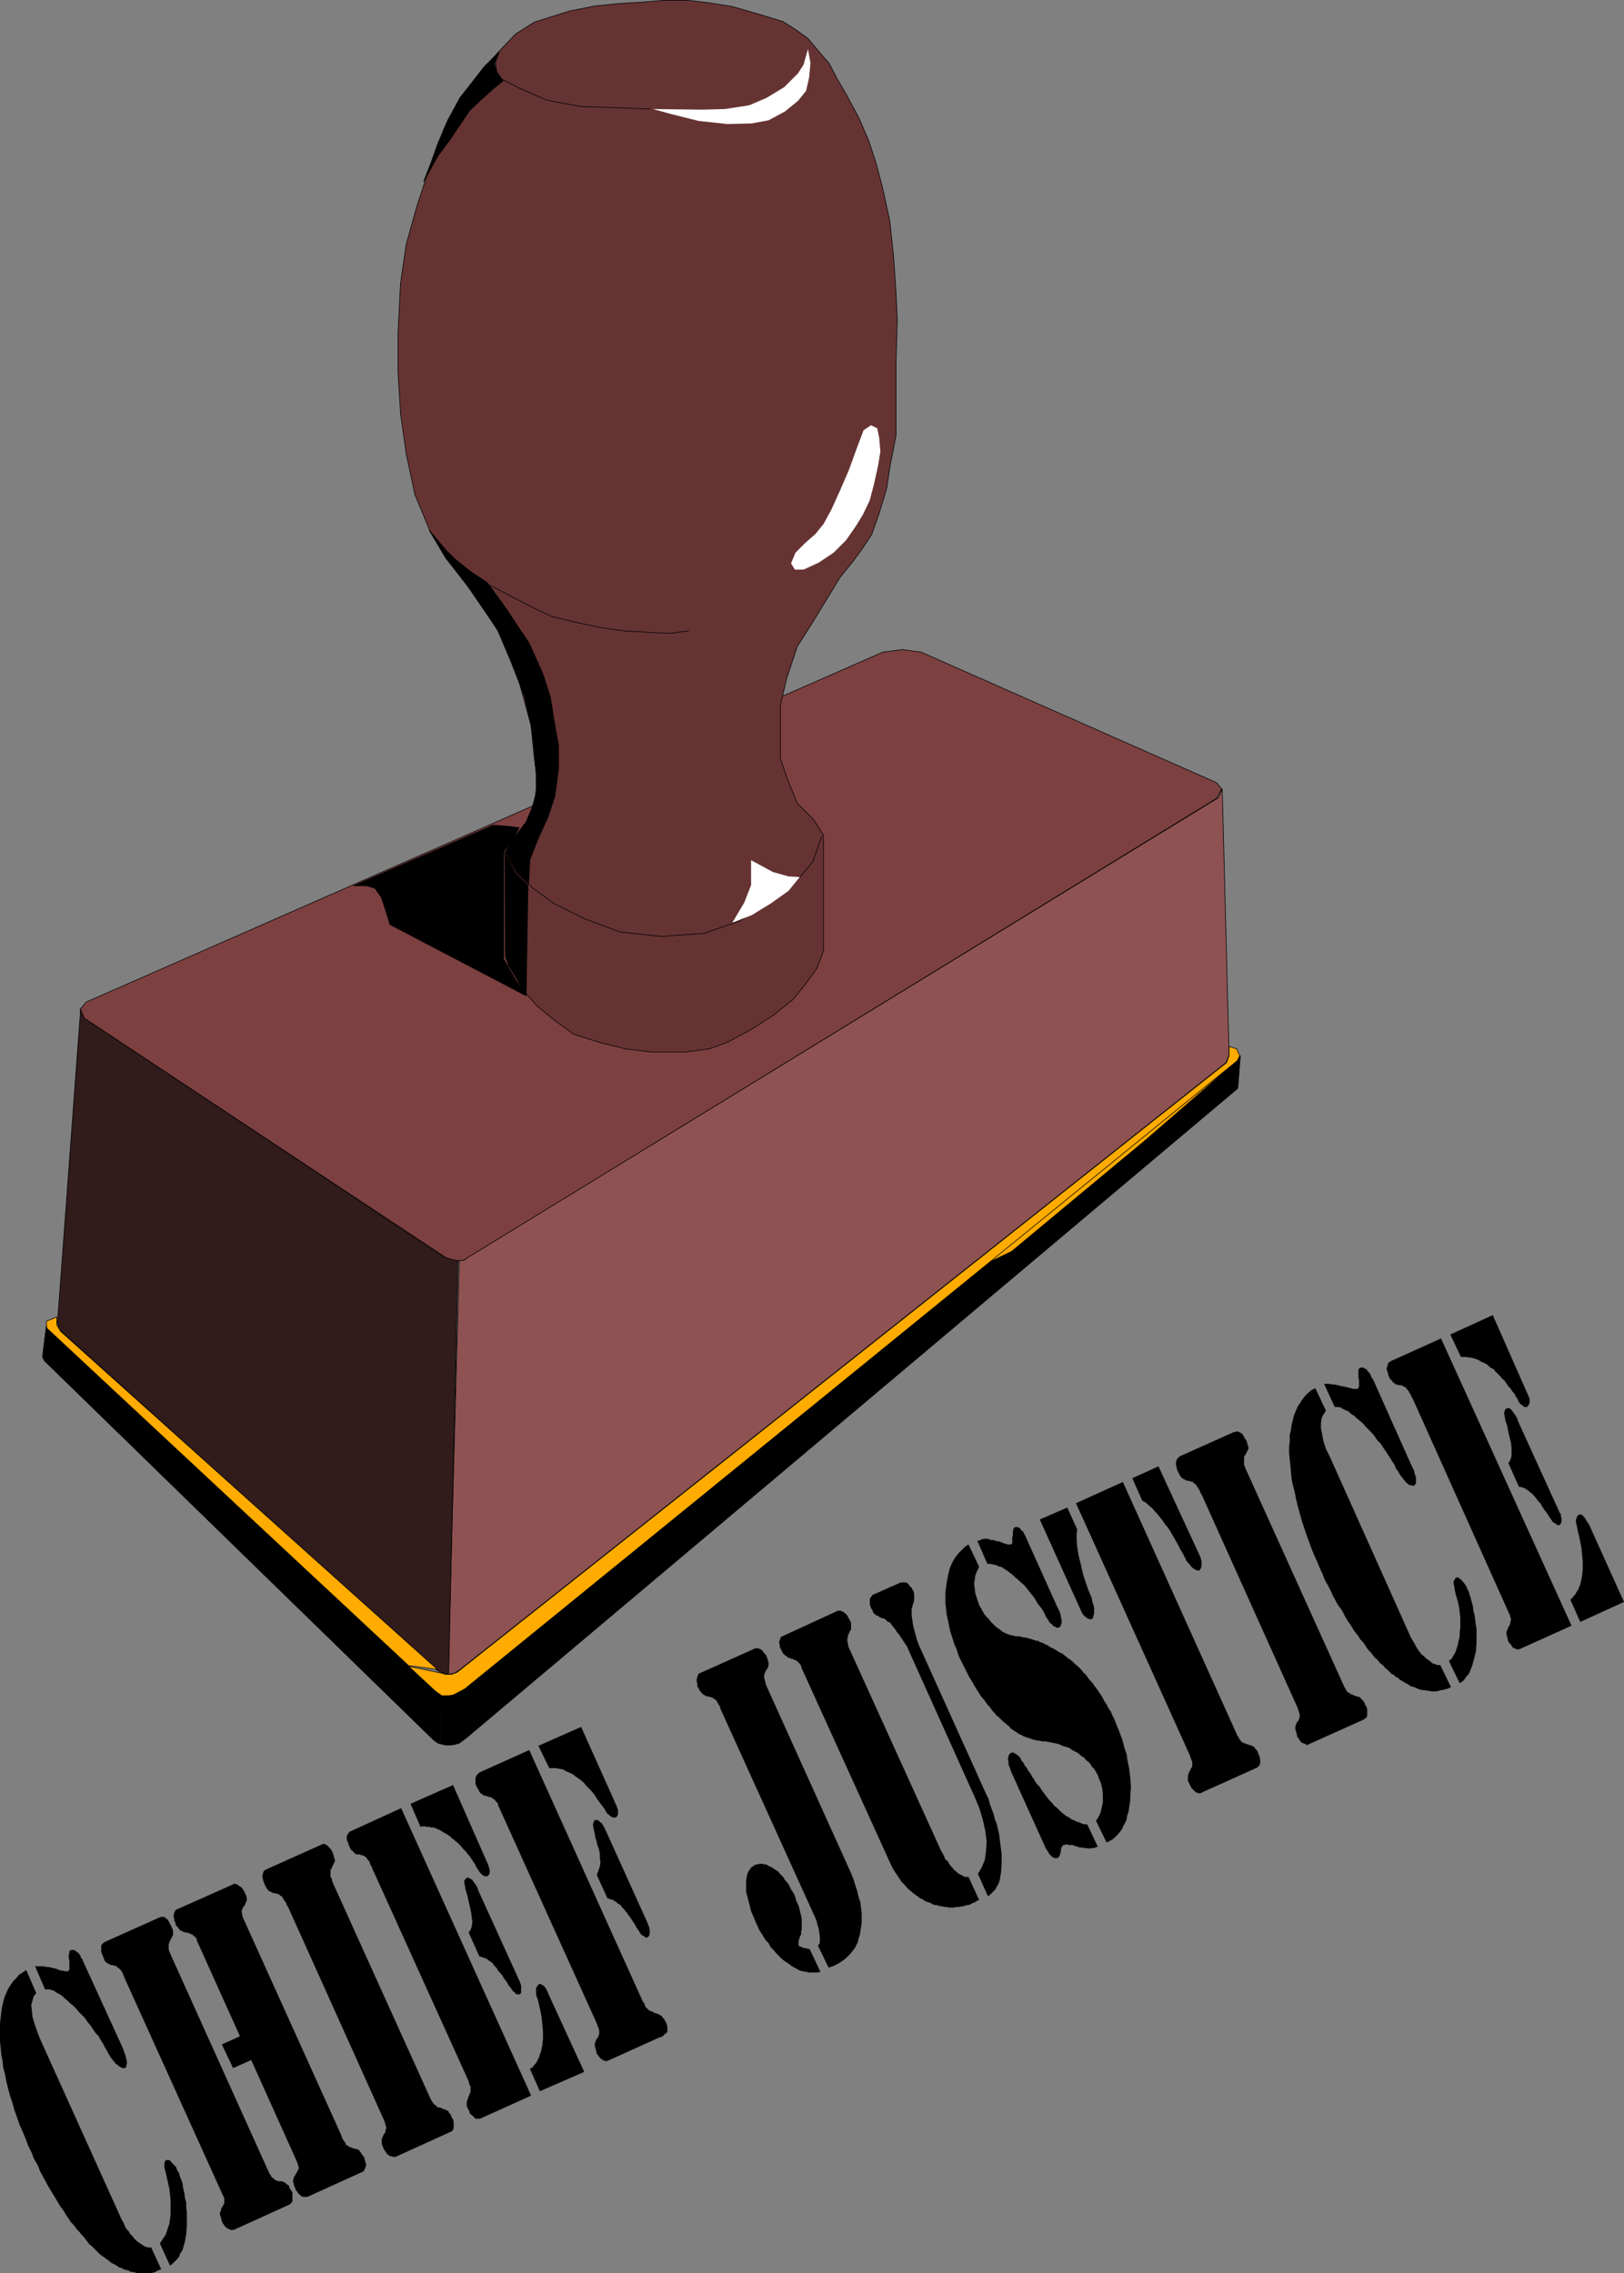 <?xml version="1.0" encoding="UTF-8" standalone="no"?>
<svg
   version="1.0"
   width="111.112mm"
   height="155.519mm"
   id="svg63"
   sodipodi:docname="Chief Justice.wmf"
   xmlns:inkscape="http://www.inkscape.org/namespaces/inkscape"
   xmlns:sodipodi="http://sodipodi.sourceforge.net/DTD/sodipodi-0.dtd"
   xmlns="http://www.w3.org/2000/svg"
   xmlns:svg="http://www.w3.org/2000/svg">
  <rect width="100%" height="100%" fill="#808080" stroke="none"/>
  <sodipodi:namedview
     id="namedview63"
     pagecolor="#ffffff"
     bordercolor="#000000"
     borderopacity="0.25"
     inkscape:showpageshadow="2"
     inkscape:pageopacity="0.0"
     inkscape:pagecheckerboard="0"
     inkscape:deskcolor="#d1d1d1"
     inkscape:document-units="mm" />
  <defs
     id="defs1">
    <pattern
       id="WMFhbasepattern"
       patternUnits="userSpaceOnUse"
       width="6"
       height="6"
       x="0"
       y="0" />
  </defs>
  <path
     style="fill:#7d4040;fill-opacity:1;fill-rule:evenodd;stroke:none"
     d="m 228.315,168.62 5.009,-0.646 4.847,0.646 76.428,33.773 1.293,1.616 -1.293,2.424 -193.252,118.608 -1.454,0.808 -1.293,0.323 -1.616,-0.162 -1.939,-0.97 -93.233,-61.728 -1.131,-2.262 1.616,-1.939 206.017,-90.491 z"
     id="path1" />
  <path
     style="fill:none;stroke:#000000;stroke-width:0.162px;stroke-linecap:round;stroke-linejoin:round;stroke-miterlimit:4;stroke-dasharray:none;stroke-opacity:1"
     d="m 228.315,168.62 5.009,-0.646 4.847,0.646 76.428,33.773 1.293,1.616 -1.293,2.424 -193.252,118.608 -1.454,0.808 -1.293,0.323 -1.616,-0.162 -1.939,-0.97 -93.233,-61.728 -1.131,-2.262 1.616,-1.939 206.017,-90.491 v 0"
     id="path2" />
  <path
     style="fill:#663333;fill-opacity:1;fill-rule:evenodd;stroke:none"
     d="m 138.152,195.929 -0.808,-8.241 -3.716,-13.574 -4.04,-9.695 -5.979,-9.372 -8.241,-10.665 -4.201,-7.11 -3.878,-9.372 -2.262,-10.665 -1.454,-10.342 -0.646,-10.665 V 86.209 l 0.646,-12.927 1.454,-10.019 2.747,-9.857 3.07,-9.372 4.04,-10.827 4.201,-7.756 6.14,-8.08 4.847,-5.171 3.232,-3.393 4.847,-3.07 3.555,-1.131 5.655,-1.778 6.625,-1.293 6.302,-0.646 5.655,-0.323 5.817,-0.485 h 5.979 l 5.655,0.646 5.979,0.97 4.524,1.293 4.363,1.293 4.201,1.293 3.555,2.262 2.908,2.101 2.424,2.909 3.07,3.555 2.101,4.04 2.262,3.878 3.232,5.979 2.585,5.979 1.777,5.333 1.777,6.625 1.939,8.888 0.969,9.049 0.646,9.534 0.323,6.948 -0.323,10.827 v 11.635 7.433 l -1.454,7.433 -0.969,6.302 -1.939,6.464 -1.939,5.494 -2.585,3.878 -2.262,3.07 -3.393,4.201 -6.786,11.15 -4.201,6.625 -2.747,8.241 -1.616,6.948 v 6.787 6.948 l 1.777,5.332 2.585,6.302 4.201,4.201 2.585,4.04 v 29.894 l -1.777,4.686 -3.232,4.363 -2.908,3.555 -5.009,4.04 -5.817,3.717 -5.979,3.232 -4.847,1.778 -6.302,0.808 h -8.564 l -6.786,-0.808 -6.463,-1.616 -6.786,-2.101 -5.171,-3.717 -4.524,-3.717 -3.878,-4.525 -2.747,-5.171 -1.454,-2.909 v -27.147 l 2.585,-4.201 2.747,-3.555 2.101,-5.009 0.808,-5.333 z"
     id="path3" />
  <path
     style="fill:none;stroke:#000000;stroke-width:0.162px;stroke-linecap:round;stroke-linejoin:round;stroke-miterlimit:4;stroke-dasharray:none;stroke-opacity:1"
     d="m 138.152,195.929 -0.808,-8.241 -3.716,-13.574 -4.04,-9.695 -5.979,-9.372 -8.241,-10.665 -4.201,-7.11 -3.878,-9.372 -2.262,-10.665 -1.454,-10.342 -0.646,-10.665 V 86.209 l 0.646,-12.927 1.454,-10.019 2.747,-9.857 3.07,-9.372 4.04,-10.827 4.201,-7.756 6.14,-8.08 4.847,-5.171 3.232,-3.393 4.847,-3.07 3.555,-1.131 5.655,-1.778 6.625,-1.293 6.302,-0.646 5.655,-0.323 5.817,-0.485 h 5.979 l 5.655,0.646 5.979,0.97 4.524,1.293 4.363,1.293 4.201,1.293 3.555,2.262 2.908,2.101 2.424,2.909 3.07,3.555 2.101,4.04 2.262,3.878 3.232,5.979 2.585,5.979 1.777,5.333 1.777,6.625 1.939,8.888 0.969,9.049 0.646,9.534 0.323,6.948 -0.323,10.827 v 11.635 7.433 l -1.454,7.433 -0.969,6.302 -1.939,6.464 -1.939,5.494 -2.585,3.878 -2.262,3.07 -3.393,4.201 -6.786,11.15 -4.201,6.625 -2.747,8.241 -1.616,6.948 v 6.787 6.948 l 1.777,5.332 2.585,6.302 4.201,4.201 2.585,4.04 v 29.894 l -1.777,4.686 -3.232,4.363 -2.908,3.555 -5.009,4.04 -5.817,3.717 -5.979,3.232 -4.847,1.778 -6.302,0.808 h -8.564 l -6.786,-0.808 -6.463,-1.616 -6.786,-2.101 -5.171,-3.717 -4.524,-3.717 -3.878,-4.525 -2.747,-5.171 -1.454,-2.909 v -27.147 l 2.585,-4.201 2.747,-3.555 2.101,-5.009 0.808,-5.333 -0.808,-6.302 v 0"
     id="path4" />
  <path
     style="fill:#8f5252;fill-opacity:1;fill-rule:evenodd;stroke:none"
     d="m 118.601,326.01 1.454,-0.162 1.131,-0.808 193.898,-118.769 0.969,-2.262 1.777,68.838 -0.808,1.939 -198.261,157.067 -1.293,0.808 -1.616,0.323 2.908,-106.973 v 0 z"
     id="path5" />
  <path
     style="fill:none;stroke:#000000;stroke-width:0.162px;stroke-linecap:round;stroke-linejoin:round;stroke-miterlimit:4;stroke-dasharray:none;stroke-opacity:1"
     d="m 118.601,326.01 1.454,-0.162 1.131,-0.808 193.898,-118.769 0.969,-2.262 1.777,68.838 -0.808,1.939 -198.261,157.067 -1.293,0.808 -1.616,0.323 2.908,-106.973 v 0"
     id="path6" />
  <path
     style="fill:#311b1b;fill-opacity:1;fill-rule:evenodd;stroke:none"
     d="m 20.844,261.05 0.969,2.262 93.071,61.728 1.939,0.646 1.616,0.323 -2.424,106.812 -1.454,-0.162 -1.454,-0.646 -97.757,-88.229 -0.485,-1.778 z"
     id="path7" />
  <path
     style="fill:none;stroke:#000000;stroke-width:0.162px;stroke-linecap:round;stroke-linejoin:round;stroke-miterlimit:4;stroke-dasharray:none;stroke-opacity:1"
     d="m 20.844,261.05 0.969,2.262 93.071,61.728 1.939,0.646 1.616,0.323 -2.424,106.812 -1.454,-0.162 -1.454,-0.646 -97.757,-88.229 -0.485,-1.778 5.979,-80.957 v 0"
     id="path8" />
  <path
     style="fill:#000000;fill-opacity:1;fill-rule:evenodd;stroke:none"
     d="m 113.754,450.92 0.485,-12.927 -1.131,-0.323 -101.15,-94.692 -0.969,7.918 0.485,0.97 100.665,98.086 1.131,0.808 0.646,0.162 v 0 z"
     id="path9" />
  <path
     style="fill:none;stroke:#000000;stroke-width:0.162px;stroke-linecap:round;stroke-linejoin:round;stroke-miterlimit:4;stroke-dasharray:none;stroke-opacity:1"
     d="m 113.754,450.92 0.485,-12.927 -1.131,-0.323 -101.15,-94.692 -0.969,7.918 0.485,0.97 100.665,98.086 1.131,0.808 0.646,0.162 v 0"
     id="path10" />
  <path
     style="fill:#000000;fill-opacity:1;fill-rule:evenodd;stroke:none"
     d="m 113.915,450.92 1.293,0.323 h 1.293 l 1.131,-0.162 1.131,-0.323 1.939,-1.454 199.392,-167.893 0.646,-8.403 -0.646,0.808 -200.038,162.561 -1.777,1.293 -1.131,0.323 -1.131,0.323 -1.777,-0.323 z"
     id="path11" />
  <path
     style="fill:none;stroke:#000000;stroke-width:0.162px;stroke-linecap:round;stroke-linejoin:round;stroke-miterlimit:4;stroke-dasharray:none;stroke-opacity:1"
     d="m 113.915,450.92 1.293,0.323 h 1.293 l 1.131,-0.162 1.131,-0.323 1.939,-1.454 199.392,-167.893 0.646,-8.403 -0.646,0.808 -200.038,162.561 -1.777,1.293 -1.131,0.323 -1.131,0.323 -1.777,-0.323 -0.323,12.927 v 0"
     id="path12" />
  <path
     style="fill:#ffab00;fill-opacity:1;fill-rule:evenodd;stroke:none"
     d="m 253.683,327.303 65.117,-52.032 -22.783,19.714 -34.417,28.602 -7.756,3.717 v 0 z"
     id="path13" />
  <path
     style="fill:none;stroke:#000000;stroke-width:0.162px;stroke-linecap:round;stroke-linejoin:round;stroke-miterlimit:4;stroke-dasharray:none;stroke-opacity:1"
     d="m 253.683,327.303 65.117,-52.032 -22.783,19.714 -34.417,28.602 -7.756,3.717 v 0"
     id="path14" />
  <path
     style="fill:#ffab00;fill-opacity:1;fill-rule:evenodd;stroke:none"
     d="m 319.77,271.231 0.808,1.778 -0.646,1.293 -199.715,162.399 -2.101,1.131 -0.969,0.485 -1.131,0.162 h -1.777 l -1.616,-1.131 -6.948,-6.464 8.564,1.778 0.969,0.323 h 1.454 l 1.454,-0.485 199.069,-157.713 0.646,-1.778 v -2.424 z"
     id="path15" />
  <path
     style="fill:none;stroke:#000000;stroke-width:0.162px;stroke-linecap:round;stroke-linejoin:round;stroke-miterlimit:4;stroke-dasharray:none;stroke-opacity:1"
     d="m 319.77,271.231 0.808,1.778 -0.646,1.293 -199.715,162.399 -2.101,1.131 -0.969,0.485 -1.131,0.162 h -1.777 l -1.616,-1.131 -6.948,-6.464 8.564,1.778 0.969,0.323 h 1.454 l 1.454,-0.485 199.069,-157.713 0.646,-1.778 v -2.424 l 1.939,0.646 v 0"
     id="path16" />
  <path
     style="fill:#ffab00;fill-opacity:1;fill-rule:evenodd;stroke:none"
     d="m 105.674,430.721 -93.556,-87.259 -0.162,-1.778 2.747,-1.131 v 2.101 l 0.969,1.616 97.434,87.421 -7.271,-0.97 v 0 z"
     id="path17" />
  <path
     style="fill:none;stroke:#000000;stroke-width:0.162px;stroke-linecap:round;stroke-linejoin:round;stroke-miterlimit:4;stroke-dasharray:none;stroke-opacity:1"
     d="m 105.674,430.721 -93.556,-87.259 -0.162,-1.778 2.747,-1.131 v 2.101 l 0.969,1.616 97.434,87.421 -7.271,-0.97 v 0"
     id="path18" />
  <path
     style="fill:#ffffff;fill-opacity:1;fill-rule:evenodd;stroke:none"
     d="m 208.925,12.685 -1.131,4.04 -1.454,2.262 -3.555,3.555 -4.524,2.747 -4.524,1.939 -6.302,0.97 -5.817,0.162 -12.765,-0.162 4.686,1.293 7.11,1.778 7.433,0.808 6.302,-0.162 4.363,-0.808 4.201,-2.262 3.393,-2.747 2.101,-2.585 0.808,-3.555 0.323,-3.717 z"
     id="path19" />
  <path
     style="fill:none;stroke:#000000;stroke-width:0.162px;stroke-linecap:round;stroke-linejoin:round;stroke-miterlimit:4;stroke-dasharray:none;stroke-opacity:1"
     d="m 168.207,28.198 -8.241,-0.323 -9.695,-0.323 -8.725,-1.616 -7.11,-3.07 -4.686,-2.424 -1.293,-1.939 -0.323,-2.424 0.808,-2.262"
     id="path20" />
  <path
     style="fill:#ffffff;fill-opacity:1;fill-rule:evenodd;stroke:none"
     d="m 225.245,109.963 -1.939,1.293 -1.939,5.171 -1.939,5.332 -2.101,4.848 -2.262,5.009 -2.101,3.878 -2.101,2.585 -2.747,2.424 -2.424,2.424 -1.131,2.747 0.969,1.616 h 2.262 l 3.878,-1.778 3.878,-2.585 3.232,-3.232 2.585,-3.717 1.777,-2.909 1.777,-3.717 1.131,-4.363 0.969,-4.363 0.646,-3.878 -0.323,-3.555 -0.485,-2.424 z"
     id="path21" />
  <path
     style="fill:none;stroke:#000000;stroke-width:0.162px;stroke-linecap:round;stroke-linejoin:round;stroke-miterlimit:4;stroke-dasharray:none;stroke-opacity:1"
     d="m 178.063,163.126 -4.847,0.646 -6.463,-0.323 -5.494,-0.323 -5.817,-0.808 -6.786,-1.454 -5.979,-1.454 -4.524,-2.101 -4.686,-2.424 -6.786,-3.555"
     id="path22" />
  <path
     style="fill:none;stroke:#000000;stroke-width:0.162px;stroke-linecap:round;stroke-linejoin:round;stroke-miterlimit:4;stroke-dasharray:none;stroke-opacity:1"
     d="m 130.396,220.329 3.232,5.333 4.04,3.878 5.494,4.04 8.079,4.04 9.21,3.393 10.664,1.131 10.988,-0.808 8.887,-3.07 7.11,-4.201 5.332,-3.555 3.555,-3.878 3.232,-3.878 2.262,-6.464"
     id="path23" />
  <path
     style="fill:#ffffff;fill-opacity:1;fill-rule:evenodd;stroke:none"
     d="m 206.825,226.793 -2.908,-0.162 -4.04,-1.131 -5.655,-3.07 v 6.464 l -1.777,4.525 -3.07,5.171 5.009,-1.939 5.009,-3.07 4.524,-3.232 2.908,-3.555 z"
     id="path24" />
  <path
     style="fill:#000000;fill-opacity:1;fill-rule:evenodd;stroke:none"
     d="m 141.707,211.28 -2.424,5.333 -2.262,5.656 -0.323,6.302 -3.07,-2.909 -2.908,-5.333 1.454,-2.747 3.716,-4.686 1.454,-3.232 1.293,-4.363 V 199.969 l -0.485,-5.656 -0.808,-6.625 -1.777,-7.756 -3.393,-8.726 -3.555,-8.403 -8.402,-12.281 -5.009,-6.302 -4.201,-7.11 4.04,4.848 2.585,2.585 4.04,3.232 4.363,2.909 4.363,5.979 6.463,9.695 3.555,7.918 1.939,6.14 0.969,6.14 1.131,6.302 v 5.817 l -0.969,7.272 z"
     id="path25" />
  <path
     style="fill:none;stroke:#000000;stroke-width:0.162px;stroke-linecap:round;stroke-linejoin:round;stroke-miterlimit:4;stroke-dasharray:none;stroke-opacity:1"
     d="m 141.707,211.28 -2.424,5.333 -2.262,5.656 -0.323,6.302 -3.07,-2.909 -2.908,-5.333 1.454,-2.747 3.716,-4.686 1.454,-3.232 1.293,-4.363 V 199.969 l -0.485,-5.656 -0.808,-6.625 -1.777,-7.756 -3.393,-8.726 -3.555,-8.403 -8.402,-12.281 -5.009,-6.302 -4.201,-7.11 4.04,4.848 2.585,2.585 4.04,3.232 4.363,2.909 4.363,5.979 6.463,9.695 3.555,7.918 1.939,6.14 0.969,6.14 1.131,6.302 v 5.817 l -0.969,7.272 -1.777,5.332 v 0"
     id="path26" />
  <path
     style="fill:#000000;fill-opacity:1;fill-rule:evenodd;stroke:none"
     d="m 127.488,213.381 4.201,0.323 2.585,0.323 -1.777,3.232 -2.262,3.07 v 27.632 l 3.07,5.332 2.747,4.201 -35.225,-18.421 -0.969,-3.232 -1.293,-3.878 -1.616,-2.262 -2.101,-0.646 h -3.393 z"
     id="path27" />
  <path
     style="fill:none;stroke:#000000;stroke-width:0.162px;stroke-linecap:round;stroke-linejoin:round;stroke-miterlimit:4;stroke-dasharray:none;stroke-opacity:1"
     d="m 127.488,213.381 4.201,0.323 2.585,0.323 -1.777,3.232 -2.262,3.07 v 27.632 l 3.07,5.332 2.747,4.201 -35.225,-18.421 -0.969,-3.232 -1.293,-3.878 -1.616,-2.262 -2.101,-0.646 h -3.393 l 36.033,-15.674 v 0"
     id="path28" />
  <path
     style="fill:#000000;fill-opacity:1;fill-rule:evenodd;stroke:none"
     d="m 130.72,247.477 0.808,2.262 2.262,3.555 2.262,4.201 0.485,-28.602 -3.232,-3.07 -2.747,-5.171 z"
     id="path29" />
  <path
     style="fill:none;stroke:#000000;stroke-width:0.162px;stroke-linecap:round;stroke-linejoin:round;stroke-miterlimit:4;stroke-dasharray:none;stroke-opacity:1"
     d="m 130.72,247.477 0.808,2.262 2.262,3.555 2.262,4.201 0.485,-28.602 -3.232,-3.07 -2.747,-5.171 0.162,26.824 v 0"
     id="path30" />
  <path
     style="fill:#000000;fill-opacity:1;fill-rule:evenodd;stroke:none"
     d="m 121.348,22.219 -2.424,3.07 -3.232,5.979 -2.585,6.14 -1.777,5.009 -1.777,4.525 3.716,-6.625 3.232,-4.363 2.585,-3.878 2.424,-3.555 2.747,-2.585 3.232,-2.909 2.585,-2.101 -1.616,-2.101 -0.646,-2.424 1.293,-2.909 -3.878,3.717 -3.878,5.009 z"
     id="path31" />
  <path
     style="fill:none;stroke:#000000;stroke-width:0.162px;stroke-linecap:round;stroke-linejoin:round;stroke-miterlimit:4;stroke-dasharray:none;stroke-opacity:1"
     d="m 121.348,22.219 -2.424,3.07 -3.232,5.979 -2.585,6.14 -1.777,5.009 -1.777,4.525 3.716,-6.625 3.232,-4.363 2.585,-3.878 2.424,-3.555 2.747,-2.585 3.232,-2.909 2.585,-2.101 -1.616,-2.101 -0.646,-2.424 1.293,-2.909 -3.878,3.717 -3.878,5.009 v 0"
     id="path32" />
  <path
     style="fill:#000000;fill-opacity:1;fill-rule:evenodd;stroke:none"
     d="m 372.607,346.047 33.771,74.332 -13.25,5.979 -0.485,0.162 h -0.323 l -0.323,-0.162 -0.485,-0.162 -0.323,-0.162 -0.323,-0.485 -0.323,-0.485 -0.485,-0.485 -0.162,-0.646 -0.162,-0.646 -0.162,-0.646 v -0.323 -0.323 l 0.162,-0.485 0.162,-0.323 0.162,-0.485 0.323,-0.485 0.162,-0.323 v -0.485 l 0.162,-0.323 v -0.485 l -0.162,-0.485 -0.162,-0.646 -0.323,-0.646 -24.722,-55.103 -0.323,-0.485 -0.162,-0.485 -0.323,-0.485 -0.162,-0.323 -0.162,-0.323 -0.323,-0.323 -0.162,-0.162 -0.162,-0.323 -0.162,-0.162 h -0.323 l -0.162,-0.162 -0.162,-0.162 h -0.162 l -0.323,-0.162 h -0.162 -0.162 -0.323 -0.162 l -0.162,-0.162 h -0.162 -0.323 v -0.162 l -0.162,-0.162 h -0.162 l -0.162,-0.162 -0.162,-0.162 -0.162,-0.162 -0.162,-0.323 -0.323,-0.162 -0.162,-0.323 -0.162,-0.323 -0.162,-0.485 -0.162,-0.646 -0.162,-0.485 -0.162,-0.646 0.162,-0.323 0.162,-0.485 v -0.485 l 0.323,-0.162 0.323,-0.323 13.25,-5.979 v 0 z"
     id="path33" />
  <path
     style="fill:#000000;fill-opacity:1;fill-rule:evenodd;stroke:none"
     d="m 406.055,413.592 0.485,-0.323 0.323,-0.485 0.485,-0.485 0.323,-0.646 0.485,-0.646 0.162,-0.485 0.323,-0.808 0.162,-0.646 0.323,-1.616 0.162,-1.778 v -1.778 l -0.162,-1.778 -0.162,-1.778 -0.323,-1.616 -0.323,-1.616 -0.323,-1.293 -0.162,-0.808 -0.162,-0.808 -0.162,-0.646 v -0.485 l 0.162,-0.485 0.162,-0.485 0.162,-0.162 0.162,-0.162 0.323,-0.162 h 0.323 l 0.323,0.162 0.323,0.323 0.323,0.323 0.323,0.485 0.323,0.646 0.485,0.646 9.049,20.037 -11.311,5.171 -2.585,-5.817 z"
     id="path34" />
  <path
     style="fill:#000000;fill-opacity:1;fill-rule:evenodd;stroke:none"
     d="m 375.031,345.078 10.988,-5.009 9.049,20.522 0.485,1.131 v 0.808 l -0.162,0.646 -0.485,0.646 h -0.323 -0.323 l -0.323,-0.162 -0.323,-0.323 -0.323,-0.162 -0.323,-0.323 -0.323,-0.485 -0.162,-0.485 -0.323,-0.485 -0.323,-0.485 -0.162,-0.485 -0.485,-0.485 -0.323,-0.485 -0.323,-0.485 -0.485,-0.485 -0.323,-0.485 -0.323,-0.485 -0.485,-0.646 -0.485,-0.323 -0.323,-0.485 -0.485,-0.485 -0.485,-0.485 -0.485,-0.485 -0.323,-0.485 -0.646,-0.323 -0.485,-0.323 -0.485,-0.485 -0.485,-0.323 -0.646,-0.323 -0.485,-0.162 -0.485,-0.323 -0.646,-0.323 -0.485,-0.162 -0.485,-0.162 -0.646,-0.162 h -0.485 l -0.646,-0.162 h -0.485 -0.485 -0.485 z"
     id="path35" />
  <path
     style="fill:#000000;fill-opacity:1;fill-rule:evenodd;stroke:none"
     d="m 390.058,378.366 0.485,-0.808 0.323,-0.97 v -0.97 -1.293 l -0.162,-1.293 -0.323,-1.293 -0.323,-1.454 -0.323,-1.616 -0.485,-1.454 -0.162,-1.131 -0.162,-0.646 0.162,-0.485 v -0.162 l 0.162,-0.323 0.162,-0.162 0.323,-0.162 h 0.162 0.485 l 0.323,0.323 0.323,0.323 0.323,0.485 0.485,0.646 0.485,0.808 0.323,0.97 10.664,23.431 0.323,0.485 v 0.485 l 0.162,0.485 v 0.485 0.485 l -0.162,0.323 -0.162,0.323 -0.162,0.162 h -0.323 -0.323 l -0.323,-0.323 -0.323,-0.162 -0.485,-0.323 -0.323,-0.485 -0.323,-0.485 -0.323,-0.485 -0.646,-0.97 -0.646,-0.808 -0.485,-0.808 -0.485,-0.808 -0.646,-0.646 -0.323,-0.485 -0.485,-0.646 -0.323,-0.323 -0.485,-0.485 -0.485,-0.323 -0.323,-0.323 -0.485,-0.323 -0.485,-0.323 -0.485,-0.162 -0.485,-0.162 h -0.485 z"
     id="path36" />
  <path
     style="fill:#000000;fill-opacity:1;fill-rule:evenodd;stroke:none"
     d="m 374.708,429.428 0.646,-0.485 0.485,-0.808 0.485,-0.808 0.323,-0.97 0.323,-0.97 0.162,-0.97 0.323,-1.131 v -1.131 l 0.162,-1.293 v -1.293 -1.293 l -0.162,-1.454 -0.162,-1.293 -0.323,-1.454 -0.485,-1.616 -0.323,-1.454 -0.162,-1.131 -0.162,-0.808 0.323,-0.646 0.323,-0.485 h 0.162 0.162 0.162 0.162 l 0.162,0.162 0.162,0.162 0.323,0.162 0.162,0.162 0.162,0.323 0.323,0.162 0.162,0.323 0.162,0.162 0.323,0.485 0.162,0.323 0.162,0.323 0.162,0.485 0.162,0.162 v 0.162 l 0.162,0.162 v 0.323 l 0.162,0.323 v 0.162 0.162 l 0.162,0.162 0.323,1.293 0.323,1.131 0.162,1.293 0.323,1.293 0.162,1.293 0.162,1.131 0.162,1.131 v 1.293 2.262 l -0.162,2.101 -0.485,1.939 -0.485,1.778 -0.323,0.808 -0.323,0.808 -0.323,0.646 -0.485,0.485 -0.323,0.485 -0.485,0.646 -0.485,0.323 -0.485,0.323 -2.747,-5.656 v 0 z"
     id="path37" />
  <path
     style="fill:#000000;fill-opacity:1;fill-rule:evenodd;stroke:none"
     d="m 340.13,358.975 2.747,5.817 -0.646,0.97 -0.485,0.97 -0.162,1.293 v 1.293 l 0.323,1.616 0.323,1.778 0.646,1.939 0.969,1.939 21.006,46.861 0.485,0.808 0.485,0.808 0.323,0.646 0.485,0.808 0.485,0.646 0.485,0.646 0.646,0.485 0.485,0.485 0.646,0.485 0.485,0.323 0.485,0.485 0.485,0.162 0.485,0.162 0.323,0.162 h 0.485 0.323 l 2.747,5.656 -0.485,0.323 -0.485,0.162 -0.646,0.162 -0.485,0.162 h -0.485 l -0.485,0.162 -0.646,0.162 h -0.485 -0.485 -0.485 l -0.646,-0.162 h -0.485 l -0.646,-0.162 H 367.76 l -0.646,-0.162 -0.485,-0.162 -0.646,-0.323 -0.485,-0.162 -0.646,-0.162 -0.485,-0.323 -0.485,-0.323 -0.646,-0.323 -0.485,-0.323 -0.646,-0.323 -0.485,-0.485 -0.646,-0.323 -0.485,-0.485 -0.646,-0.323 -0.485,-0.485 -0.485,-0.485 -0.646,-0.485 -0.485,-0.646 -0.646,-0.485 -0.485,-0.485 -0.485,-0.646 -0.646,-0.485 -0.485,-0.646 -0.485,-0.646 -0.646,-0.646 -0.485,-0.646 -0.485,-0.808 -0.485,-0.646 -0.646,-0.646 -0.485,-0.808 -0.485,-0.646 -0.646,-0.808 -0.485,-0.808 -0.485,-0.808 -0.485,-0.646 -0.485,-0.808 -0.485,-0.808 -0.485,-0.97 -0.485,-0.808 -0.646,-0.808 -0.485,-0.808 -0.485,-0.97 -0.485,-0.808 -0.323,-0.808 -0.485,-0.97 -0.485,-0.97 -0.485,-0.808 -0.485,-0.97 -0.323,-0.97 -0.485,-0.97 -0.808,-1.939 -0.808,-1.778 -0.808,-1.939 -0.646,-1.778 -0.646,-1.778 -0.646,-1.939 -0.646,-1.939 -0.485,-1.778 -0.485,-1.778 -0.485,-1.939 -0.323,-1.778 -0.485,-1.778 -0.323,-1.616 -0.162,-1.778 -0.162,-1.778 -0.162,-1.454 -0.162,-1.778 v -1.454 l 0.162,-1.454 V 371.094 l 0.323,-1.293 0.162,-1.293 0.323,-1.293 0.323,-1.293 0.485,-1.131 0.485,-1.131 0.646,-0.97 0.646,-0.97 0.646,-0.808 0.808,-0.808 0.808,-0.646 0.969,-0.485 z"
     id="path38" />
  <path
     style="fill:#000000;fill-opacity:1;fill-rule:evenodd;stroke:none"
     d="m 342.392,357.844 h 0.485 0.485 0.485 l 0.646,0.162 h 0.646 l 0.646,0.162 0.646,0.162 0.808,0.162 0.808,0.162 0.646,0.162 0.646,0.162 0.485,0.162 h 0.323 0.485 0.162 0.323 l 0.162,-0.162 v -0.162 l 0.162,-0.323 v -0.323 -0.323 -0.485 -0.485 l -0.162,-0.485 v -0.646 -0.485 -0.323 -0.323 -0.323 l 0.162,-0.323 v -0.162 l 0.323,-0.162 h 0.162 0.162 0.162 0.323 l 0.162,0.162 h 0.162 l 0.162,0.162 0.323,0.162 0.162,0.162 0.162,0.323 0.162,0.162 0.323,0.323 0.162,0.323 0.162,0.323 0.162,0.485 0.323,0.323 10.18,22.784 0.485,0.97 0.162,0.808 0.323,0.808 v 0.646 0.485 0.485 l -0.162,0.323 -0.323,0.323 h -0.162 -0.162 -0.162 l -0.323,-0.162 h -0.323 l -0.323,-0.162 -0.323,-0.323 -0.323,-0.162 -0.162,-0.323 -0.323,-0.323 -0.323,-0.485 -0.323,-0.323 -0.323,-0.485 -0.323,-0.485 -0.323,-0.646 -0.485,-0.485 -0.323,-0.97 -0.646,-0.97 -0.485,-0.808 -0.646,-0.97 -0.646,-0.97 -0.646,-0.97 -0.646,-0.97 -0.808,-0.808 -0.646,-0.97 -0.808,-0.97 -0.808,-0.808 -0.808,-0.808 -0.646,-0.808 -0.808,-0.646 -0.808,-0.646 -0.646,-0.646 -0.808,-0.485 -0.646,-0.646 -0.808,-0.323 -0.646,-0.323 -0.485,-0.323 -0.646,-0.162 h -0.485 -0.485 l -2.747,-5.979 z"
     id="path39" />
  <path
     style="fill:#000000;fill-opacity:1;fill-rule:evenodd;stroke:none"
     d="m 335.444,441.386 -24.722,-54.941 -0.323,-0.485 -0.162,-0.485 -0.162,-0.323 -0.323,-0.485 -0.162,-0.162 -0.162,-0.323 -0.162,-0.323 -0.323,-0.162 -0.162,-0.162 -0.162,-0.162 -0.162,-0.162 h -0.162 l -0.323,-0.162 h -0.162 -0.162 l -0.323,-0.162 h -0.162 -0.323 l -0.162,-0.162 h -0.162 l -0.162,-0.162 h -0.162 l -0.162,-0.162 v 0 l -0.323,-0.162 -0.323,-0.323 -0.323,-0.485 -0.323,-0.646 -0.323,-0.646 -0.162,-0.646 -0.162,-0.808 v -0.485 l 0.162,-0.646 0.162,-0.323 0.323,-0.323 0.323,-0.323 14.058,-6.302 h 0.323 l 0.485,-0.162 0.485,0.162 0.323,0.162 0.485,0.323 0.323,0.485 0.323,0.646 0.485,0.646 0.162,0.646 0.162,0.646 0.162,0.323 v 0.485 l -0.162,0.323 -0.162,0.323 -0.162,0.323 -0.162,0.323 -0.323,0.485 -0.162,0.323 v 0.485 0.485 0.323 0.646 l 0.162,0.485 0.323,0.808 25.368,56.072 0.162,0.323 0.323,0.485 0.162,0.323 0.162,0.323 0.323,0.162 0.323,0.162 0.162,0.162 0.162,0.162 h 0.323 l 0.162,0.162 h 0.162 l 0.323,0.162 0.323,0.162 h 0.162 0.162 l 0.323,0.162 h 0.162 l 0.323,0.162 0.162,0.323 0.323,0.162 0.162,0.323 0.323,0.323 0.162,0.323 0.162,0.485 0.323,0.485 0.162,0.646 v 0.646 0.646 0.323 l -0.162,0.485 -0.323,0.162 -0.323,0.323 -14.381,6.464 -0.162,0.162 h -0.162 -0.162 l -0.162,-0.162 -0.162,-0.162 h -0.323 l -0.162,-0.162 h -0.162 l -0.323,-0.162 -0.162,-0.162 -0.162,-0.162 -0.162,-0.323 -0.162,-0.162 -0.162,-0.323 -0.162,-0.162 -0.162,-0.323 -0.162,-0.808 -0.162,-0.485 -0.162,-0.485 v -0.323 -0.485 l 0.162,-0.323 0.162,-0.485 0.162,-0.323 0.323,-0.323 0.162,-0.485 0.162,-0.323 V 443.81 443.325 l -0.162,-0.485 -0.162,-0.646 z"
     id="path40" />
  <path
     style="fill:#000000;fill-opacity:1;fill-rule:evenodd;stroke:none"
     d="m 292.786,382.244 6.786,-3.07 10.826,23.431 0.323,1.131 v 0.97 l -0.162,0.808 -0.485,0.646 h -0.162 -0.162 l -0.162,-0.162 h -0.323 l -0.323,-0.162 -0.162,-0.162 -0.323,-0.162 -0.323,-0.323 -0.323,-0.323 -0.162,-0.323 -0.323,-0.323 -0.323,-0.323 -0.323,-0.485 -0.162,-0.485 -0.323,-0.485 -0.162,-0.485 -0.808,-1.293 -0.646,-1.293 -0.646,-1.131 -0.646,-1.131 -0.646,-1.131 -0.646,-0.97 -0.808,-0.97 -0.646,-0.97 -0.646,-0.808 -0.646,-0.808 -0.646,-0.646 -0.646,-0.808 -0.646,-0.485 -0.646,-0.646 -0.646,-0.485 -0.646,-0.323 -2.585,-5.817 z"
     id="path41" />
  <path
     style="fill:#000000;fill-opacity:1;fill-rule:evenodd;stroke:none"
     d="m 275.982,389.839 2.585,5.656 -0.162,1.131 v 1.454 l 0.162,1.939 0.323,2.101 0.323,1.293 0.323,1.293 0.323,1.454 0.323,1.293 0.485,1.454 0.485,1.454 0.485,1.293 0.646,1.454 0.162,0.97 0.323,0.97 0.162,0.808 v 0.808 0.646 l -0.162,0.485 -0.162,0.646 -0.162,0.162 -0.323,0.162 -0.485,-0.162 h -0.323 l -0.323,-0.323 -0.485,-0.323 -0.323,-0.323 -0.323,-0.485 -0.323,-0.646 -10.664,-23.592 7.11,-3.07 z"
     id="path42" />
  <path
     style="fill:#000000;fill-opacity:1;fill-rule:evenodd;stroke:none"
     d="m 278.244,388.707 12.119,-5.494 29.408,65.121 0.162,0.485 0.323,0.323 0.162,0.485 0.323,0.323 0.162,0.323 0.162,0.162 0.323,0.162 0.323,0.162 h 0.162 l 0.162,0.162 h 0.323 l 0.162,0.162 h 0.323 l 0.162,0.162 h 0.323 l 0.162,0.162 h 0.323 l 0.162,0.162 0.323,0.162 0.162,0.162 0.162,0.323 0.323,0.323 0.162,0.162 0.162,0.485 0.485,1.131 0.162,1.131 -0.162,0.97 -0.646,0.646 -14.381,6.464 -0.162,0.162 h -0.323 -0.162 -0.323 l -0.162,-0.162 h -0.323 l -0.162,-0.162 -0.162,-0.162 -0.162,-0.162 -0.323,-0.323 -0.162,-0.162 -0.162,-0.162 -0.162,-0.323 -0.162,-0.323 -0.162,-0.323 -0.162,-0.323 -0.323,-0.646 v -0.646 -0.646 l 0.162,-0.485 0.162,-0.485 0.323,-0.485 0.162,-0.485 0.323,-0.323 v -0.646 -0.646 l -0.323,-0.808 -0.323,-0.97 -29.408,-65.121 z"
     id="path43" />
  <path
     style="fill:#000000;fill-opacity:1;fill-rule:evenodd;stroke:none"
     d="m 250.452,399.372 2.747,5.817 -0.485,0.97 -0.485,1.131 -0.162,1.131 -0.162,1.131 0.162,1.293 0.162,1.293 0.485,1.454 0.485,1.454 0.485,0.808 0.323,0.646 0.485,0.808 0.485,0.646 0.646,0.646 0.485,0.646 0.646,0.646 0.646,0.646 0.646,0.485 0.646,0.485 0.646,0.485 0.646,0.323 0.808,0.323 0.485,0.162 0.808,0.162 0.646,0.162 h 0.485 0.485 l 0.485,0.162 0.646,0.162 h 0.485 l 0.485,0.162 0.646,0.162 0.485,0.162 0.485,0.162 0.485,0.162 h 0.485 l 0.485,0.323 0.485,0.162 0.485,0.162 0.485,0.323 0.485,0.162 0.485,0.323 0.485,0.323 0.485,0.162 0.485,0.323 0.323,0.162 0.485,0.323 0.485,0.323 0.485,0.162 0.485,0.323 0.323,0.323 0.485,0.323 0.323,0.323 0.485,0.323 0.485,0.323 0.323,0.323 0.485,0.485 0.808,0.646 0.808,0.808 0.646,0.808 0.808,0.808 0.646,0.97 0.808,0.808 0.646,0.97 0.646,0.808 0.646,0.97 0.646,0.97 0.485,0.97 0.646,0.97 0.485,0.97 0.646,0.97 0.485,1.131 0.485,0.97 0.485,1.293 0.485,1.131 0.485,1.293 0.485,1.293 0.323,1.131 0.323,1.293 0.485,1.293 0.162,1.293 0.485,2.424 0.323,2.585 0.162,2.262 -0.162,2.262 v 1.131 l -0.162,0.97 -0.162,1.131 -0.162,0.97 -0.323,0.97 -0.162,0.97 -0.323,0.808 -0.485,0.808 -0.323,0.808 -0.485,0.646 -0.485,0.646 -0.485,0.485 -0.646,0.646 -0.646,0.485 -0.646,0.323 -0.646,0.323 -2.747,-5.656 0.485,-0.646 0.323,-0.646 0.323,-0.646 0.162,-0.646 0.162,-0.646 0.162,-0.808 0.162,-0.646 v -0.808 -1.454 l -0.162,-1.293 -0.323,-1.454 -0.646,-1.454 -0.162,-0.646 -0.323,-0.485 -0.323,-0.646 -0.485,-0.646 -0.485,-0.485 -0.323,-0.646 -0.485,-0.485 -0.646,-0.485 -0.485,-0.646 -0.646,-0.323 -0.485,-0.485 -0.646,-0.485 -0.646,-0.323 -0.646,-0.323 -0.646,-0.485 -0.808,-0.323 -0.808,-0.162 -0.646,-0.323 -0.808,-0.323 -0.808,-0.162 -0.808,-0.162 -0.808,-0.162 -0.969,-0.162 h -0.808 l -0.485,-0.162 h -0.485 l -0.485,-0.162 h -0.323 l -0.485,-0.162 -0.485,-0.162 -0.485,-0.162 -0.485,-0.162 -0.485,-0.162 -0.485,-0.162 -0.485,-0.323 -0.485,-0.162 -0.485,-0.323 -0.485,-0.323 -0.485,-0.323 -0.485,-0.323 -0.485,-0.323 -0.323,-0.485 -0.485,-0.323 -0.485,-0.485 -0.485,-0.323 -0.485,-0.485 -0.485,-0.485 -0.323,-0.323 -0.646,-0.485 -0.323,-0.485 -0.485,-0.485 -0.485,-0.646 -0.323,-0.485 -0.485,-0.485 -0.485,-0.646 -0.323,-0.485 -0.969,-1.131 -0.808,-1.293 -0.808,-1.293 -0.646,-1.131 -0.808,-1.293 -0.646,-1.293 -0.646,-1.293 -0.646,-1.293 -0.808,-1.616 -0.485,-1.616 -0.646,-1.454 -0.485,-1.616 -0.485,-1.454 -0.323,-1.454 -0.323,-1.616 -0.323,-1.454 -0.323,-2.909 v -2.747 l 0.323,-2.585 0.485,-2.424 0.323,-1.293 0.485,-1.131 0.485,-0.97 0.646,-0.97 0.646,-0.808 0.808,-0.808 0.808,-0.808 z"
     id="path44" />
  <path
     style="fill:#000000;fill-opacity:1;fill-rule:evenodd;stroke:none"
     d="m 281.152,471.765 2.747,5.817 h -0.323 l -0.323,0.162 -0.485,0.162 h -0.323 -0.323 l -0.485,0.162 -0.162,-0.162 h -0.323 -0.485 -0.323 l -0.323,-0.162 h -0.485 -0.323 l -0.485,-0.162 -0.485,-0.162 -0.485,-0.162 -0.485,-0.162 h -0.485 -0.485 l -0.323,-0.162 H 275.82 275.497 l -0.162,0.162 h -0.323 -0.162 v 0.162 l -0.162,0.162 -0.162,0.162 v 0.162 l -0.162,0.323 v 0.323 0.323 l -0.162,0.323 v 0.323 l -0.162,0.323 v 0.162 l -0.162,0.162 -0.162,0.323 h -0.162 l -0.162,0.162 h -0.162 -0.162 -0.162 -0.162 l -0.162,-0.162 h -0.323 l -0.162,-0.162 -0.162,-0.162 -0.162,-0.162 -0.323,-0.323 -0.162,-0.162 -0.162,-0.323 -0.162,-0.323 -0.162,-0.162 -0.162,-0.323 -0.162,-0.162 -9.049,-20.037 -0.323,-0.97 -0.323,-0.808 v -0.808 l -0.162,-0.485 0.162,-0.646 v -0.323 l 0.323,-0.485 0.162,-0.162 h 0.162 l 0.162,-0.162 h 0.162 0.323 l 0.162,0.162 h 0.162 l 0.162,0.162 h 0.162 l 0.162,0.162 0.162,0.162 0.162,0.162 0.323,0.162 0.162,0.162 v 0.162 l 0.323,0.323 v 0.323 l 0.323,0.323 0.485,0.646 0.162,0.485 0.485,0.485 0.323,0.646 0.323,0.485 0.485,0.646 0.323,0.646 0.485,0.646 0.323,0.646 0.485,0.646 0.646,0.646 0.485,0.808 0.485,0.646 0.485,0.646 0.485,0.646 0.646,0.808 0.646,0.646 0.485,0.646 0.646,0.485 0.646,0.646 0.646,0.646 0.646,0.485 0.646,0.485 0.646,0.323 0.646,0.485 0.808,0.323 0.646,0.323 0.646,0.162 0.646,0.323 0.808,0.162 h 0.646 v 0 z"
     id="path45" />
  <path
     style="fill:#000000;fill-opacity:1;fill-rule:evenodd;stroke:none"
     d="m 252.552,398.403 h 0.485 l 0.485,-0.162 0.323,-0.162 0.485,-0.162 h 0.485 0.323 0.323 l 0.485,0.162 0.323,0.162 h 0.485 0.323 l 0.323,0.162 0.485,0.162 h 0.485 l 0.323,0.162 0.485,0.162 0.323,0.162 0.485,0.162 h 0.323 l 0.162,0.162 h 0.323 0.323 0.162 0.162 l 0.162,-0.162 0.162,-0.162 v -0.323 -0.162 -0.323 -0.323 -0.485 l 0.162,-0.485 v -0.323 -0.323 -0.485 l 0.162,-0.162 v -0.323 -0.162 l 0.162,-0.162 h 0.162 l 0.162,-0.162 h 0.162 0.162 0.162 l 0.162,0.162 h 0.323 l 0.162,0.162 0.162,0.162 0.162,0.323 0.162,0.162 0.323,0.162 0.162,0.323 0.162,0.323 0.162,0.323 0.162,0.162 0.162,0.485 8.079,17.937 0.485,0.97 0.323,0.808 0.162,0.97 0.162,0.646 v 0.646 l -0.162,0.485 -0.162,0.485 -0.323,0.323 h -0.162 -0.323 -0.162 -0.162 l -0.162,-0.162 -0.162,-0.162 h -0.323 l -0.162,-0.162 -0.162,-0.323 -0.323,-0.162 -0.162,-0.162 -0.162,-0.162 -0.162,-0.162 -0.162,-0.323 -0.162,-0.323 -0.162,-0.162 -0.485,-0.808 -0.323,-0.808 -0.485,-0.808 -0.485,-0.646 -0.646,-0.808 -0.485,-0.808 -0.485,-0.808 -0.646,-0.808 -0.646,-0.808 -0.646,-0.808 -0.646,-0.808 -0.808,-0.646 -0.646,-0.646 -0.808,-0.646 -0.646,-0.646 -0.646,-0.485 -0.808,-0.646 -0.808,-0.485 -0.646,-0.485 -0.808,-0.162 -0.646,-0.323 -0.808,-0.162 -0.646,-0.162 h -0.808 l -2.585,-5.979 v 0 z"
     id="path46" />
  <path
     style="fill:#000000;fill-opacity:1;fill-rule:evenodd;stroke:none"
     d="m 252.875,484.531 0.969,-1.616 0.808,-1.939 0.323,-2.262 0.162,-2.424 -0.323,-2.747 -0.646,-2.909 -0.969,-3.232 -1.454,-3.393 -16.804,-37.328 -0.162,-0.323 -0.162,-0.485 -0.323,-0.485 -0.323,-0.485 -0.323,-0.485 -0.323,-0.485 -0.323,-0.485 -0.323,-0.485 -0.485,-0.646 -0.323,-0.323 -0.323,-0.646 -0.323,-0.323 -0.323,-0.485 -0.323,-0.323 -0.162,-0.323 -0.323,-0.323 -0.162,-0.162 h -0.323 l -0.323,-0.323 -0.162,-0.162 -0.162,-0.162 -0.323,-0.162 -0.323,-0.162 h -0.323 l -0.323,-0.162 -0.323,-0.162 -0.162,-0.162 -0.162,-0.162 h -0.323 l -0.162,-0.162 h -0.162 v -0.162 l -0.323,-0.162 -0.323,-0.485 -0.162,-0.485 -0.323,-0.485 -0.162,-0.485 -0.162,-0.485 v -0.485 -0.323 -0.485 l 0.162,-0.485 0.323,-0.323 0.162,-0.323 7.271,-3.232 h 0.323 0.323 l 0.162,-0.162 0.323,0.162 h 0.162 0.323 l 0.162,0.162 0.162,0.162 0.323,0.323 0.323,0.485 0.323,0.162 0.162,0.485 0.323,0.485 0.162,0.646 v 0.485 0.485 0.323 0.323 l -0.162,0.646 -0.162,0.485 -0.162,0.646 -0.162,0.485 v 0.485 0.646 0.646 l 0.162,0.97 0.162,1.293 0.323,1.293 0.323,1.293 0.323,1.131 0.323,0.97 0.323,0.808 17.289,38.297 0.646,1.293 0.323,1.293 0.485,1.293 0.485,1.293 0.323,1.293 0.485,1.293 0.323,1.293 0.323,1.454 0.323,2.585 0.323,2.585 v 2.262 l -0.162,2.424 -0.162,0.97 -0.162,0.97 -0.323,0.97 -0.485,0.808 -0.323,0.646 -0.646,0.646 -0.646,0.646 -0.646,0.485 -2.585,-5.817 z"
     id="path47" />
  <path
     style="fill:#000000;fill-opacity:1;fill-rule:evenodd;stroke:none"
     d="m 250.452,485.339 2.747,5.979 h -0.162 l -0.162,0.162 h -0.162 l -0.162,0.162 h -0.162 l -0.162,0.162 -0.162,0.162 h -0.162 l -0.485,0.162 -0.485,0.323 -0.485,0.162 h -0.323 l -0.646,0.162 -0.323,0.162 h -0.485 l -0.485,0.162 h -0.485 -0.485 l -0.485,0.162 h -0.485 -0.485 -0.485 l -0.485,-0.162 h -0.646 l -0.485,-0.162 h -0.485 l -0.485,-0.162 -0.485,-0.162 h -0.485 l -0.485,-0.162 -0.485,-0.323 -0.485,-0.162 -0.485,-0.162 -0.485,-0.162 -0.485,-0.323 -0.485,-0.323 -0.485,-0.162 -0.323,-0.323 -0.485,-0.323 -0.485,-0.323 -0.969,-0.808 -0.808,-0.646 -0.808,-0.97 -0.808,-0.808 -0.646,-0.97 -0.646,-0.97 -0.646,-0.97 -0.646,-1.131 -23.268,-51.224 -0.162,-0.646 -0.323,-0.485 -0.323,-0.323 -0.323,-0.323 -0.162,-0.162 h -0.162 l -0.162,-0.162 h -0.162 l -0.162,-0.162 h -0.162 l -0.323,-0.162 h -0.323 l -0.162,-0.162 h -0.162 l -0.323,-0.162 h -0.162 l -0.162,-0.162 -0.162,-0.162 -0.162,-0.162 h -0.162 l -0.323,-0.323 -0.323,-0.323 -0.323,-0.646 -0.323,-0.646 -0.162,-0.323 v -0.485 l -0.162,-0.485 v -0.485 l 0.162,-0.323 0.162,-0.485 0.162,-0.323 0.323,-0.162 14.381,-6.625 h 0.162 0.162 0.162 0.162 0.162 l 0.162,0.162 h 0.162 l 0.323,0.162 0.162,0.162 0.162,0.162 0.323,0.162 0.162,0.323 0.323,0.162 v 0.485 l 0.323,0.323 0.162,0.323 0.323,0.646 v 0.808 0.485 0.485 l -0.323,0.485 -0.162,0.485 -0.323,0.485 v 0.485 l -0.162,0.485 v 0.485 l 0.162,0.808 0.162,0.808 23.914,52.679 0.485,0.808 0.323,0.646 0.323,0.808 0.646,0.485 0.323,0.646 0.485,0.646 0.485,0.485 0.323,0.485 0.485,0.323 0.485,0.485 0.485,0.323 0.485,0.162 0.485,0.323 0.323,0.162 h 0.485 0.485 z"
     id="path48" />
  <path
     style="fill:#000000;fill-opacity:1;fill-rule:evenodd;stroke:none"
     d="m 211.51,503.114 0.485,-0.646 v -0.808 -0.97 l -0.162,-1.131 -0.162,-0.97 -0.323,-0.97 -0.162,-0.808 -0.323,-0.808 -24.56,-54.133 -0.162,-0.646 -0.323,-0.485 -0.162,-0.323 -0.323,-0.485 -0.162,-0.323 -0.323,-0.162 -0.162,-0.162 -0.323,-0.162 -0.162,-0.162 h -0.162 l -0.323,-0.162 h -0.162 -0.162 l -0.323,-0.162 h -0.162 -0.323 l -0.162,-0.162 -0.323,-0.162 -0.323,-0.162 -0.162,-0.323 -0.323,-0.162 -0.162,-0.323 -0.323,-0.323 -0.162,-0.485 -0.323,-0.485 v -0.646 l -0.162,-0.646 v -0.485 l 0.162,-0.646 0.162,-0.485 0.162,-0.323 0.323,-0.162 14.058,-6.302 0.485,-0.162 h 0.485 l 0.323,0.162 0.485,0.162 0.485,0.485 0.323,0.485 0.485,0.485 0.323,0.808 0.162,0.646 0.162,0.323 v 0.485 0.323 0.162 l -0.162,0.485 -0.162,0.323 -0.323,0.323 -0.162,0.485 -0.162,0.323 -0.162,0.485 v 0.323 0.485 l 0.162,0.485 0.162,0.646 0.162,0.646 21.975,48.639 0.646,1.616 0.485,1.616 0.485,1.454 0.323,1.454 0.485,1.454 0.162,1.454 0.162,1.293 v 1.293 1.131 l -0.162,1.131 -0.162,1.131 -0.162,0.97 -0.323,0.97 -0.162,0.808 -0.485,0.97 -0.323,0.646 -0.646,0.808 -0.485,0.646 -0.646,0.646 -0.485,0.485 -0.646,0.485 -0.646,0.485 -0.808,0.485 -0.646,0.323 -0.323,0.162 -0.323,0.162 h -0.162 l -0.323,0.162 h -0.162 l -0.162,0.162 h -0.162 -0.162 l -2.747,-5.656 z"
     id="path49" />
  <path
     style="fill:#000000;fill-opacity:1;fill-rule:evenodd;stroke:none"
     d="m 209.41,504.083 2.747,5.817 -0.808,0.162 h -0.646 -0.808 -0.646 l -0.808,-0.162 -0.808,-0.162 -0.808,-0.162 -0.808,-0.485 -0.646,-0.323 -0.808,-0.485 -0.808,-0.646 -0.808,-0.485 -0.808,-0.646 -0.646,-0.646 -0.808,-0.808 -0.646,-0.808 -0.808,-0.808 -0.485,-0.97 -0.646,-0.646 -0.646,-0.97 -0.485,-0.808 -0.646,-0.97 -0.323,-0.808 -0.485,-0.97 -0.646,-1.616 -0.646,-1.454 -0.323,-1.293 -0.323,-1.293 -0.323,-1.293 -0.323,-1.131 v -1.131 -0.808 -0.97 l 0.162,-0.97 0.162,-0.808 0.323,-0.646 0.323,-0.485 0.323,-0.485 0.485,-0.323 0.485,-0.323 0.323,-0.162 h 0.485 l 0.323,-0.162 h 0.485 0.323 l 0.485,0.162 h 0.485 l 0.323,0.162 0.485,0.323 0.485,0.162 0.485,0.323 0.485,0.323 0.485,0.323 0.485,0.323 0.323,0.485 0.485,0.485 0.485,0.485 0.323,0.646 0.485,0.485 0.485,0.646 0.323,0.646 0.323,0.646 0.323,0.485 0.485,0.808 0.323,0.808 0.162,0.808 0.323,0.646 0.323,0.646 0.162,0.646 0.162,0.646 0.162,0.646 0.162,0.646 0.162,0.97 v 0.97 0.808 0.808 l -0.162,0.646 v 0.646 l -0.323,0.646 -0.162,0.485 -0.162,0.646 v 0.485 0.323 0.323 l 0.162,0.162 h 0.162 l 0.323,0.162 0.323,0.162 0.485,0.162 h 0.323 l 0.646,0.162 0.485,0.162 z"
     id="path50" />
  <path
     style="fill:#000000;fill-opacity:1;fill-rule:evenodd;stroke:none"
     d="m 136.86,452.536 29.408,65.121 0.323,0.323 0.162,0.485 0.162,0.485 0.323,0.323 0.162,0.162 0.323,0.323 0.323,0.162 0.162,0.162 h 0.323 l 0.323,0.162 0.162,0.162 0.323,0.162 h 0.323 l 0.162,0.162 h 0.323 l 0.162,0.162 0.323,0.162 0.323,0.162 0.323,0.323 0.162,0.323 0.323,0.162 0.162,0.485 0.323,0.485 0.162,0.485 0.162,0.485 v 0.485 0.485 0.485 l -0.162,0.162 -0.162,0.162 -0.162,0.162 -0.323,0.162 -0.162,0.323 -0.323,0.162 -0.323,0.162 -0.485,0.162 -13.25,5.979 h -0.162 l -0.162,0.162 h -0.162 -0.162 l -0.162,-0.162 h -0.162 l -0.323,-0.162 h -0.162 l -0.162,-0.323 h -0.323 l -0.162,-0.323 -0.162,-0.162 -0.162,-0.162 -0.162,-0.323 -0.162,-0.162 -0.162,-0.162 -0.162,-0.808 -0.162,-0.646 -0.162,-0.485 v -0.485 -0.323 l 0.162,-0.323 0.162,-0.485 0.162,-0.323 0.323,-0.323 0.162,-0.485 0.162,-0.485 v -0.323 -0.485 l -0.162,-0.646 -0.323,-0.808 -0.323,-0.808 -25.207,-55.749 -0.162,-0.323 v -0.323 l -0.162,-0.323 -0.323,-0.162 -0.162,-0.323 -0.162,-0.162 -0.162,-0.162 -0.162,-0.162 h -0.162 l -0.162,-0.162 -0.162,-0.162 h -0.162 l -0.323,-0.162 h -0.162 -0.162 l -0.162,-0.162 h -0.323 l -0.162,-0.162 h -0.323 -0.162 l -0.162,-0.162 h -0.162 l -0.162,-0.162 -0.162,-0.162 -0.323,-0.162 -0.323,-0.485 -0.323,-0.646 -0.323,-0.485 -0.323,-0.808 v -0.485 -0.646 -0.323 l 0.162,-0.485 0.162,-0.323 0.323,-0.323 0.323,-0.323 z"
     id="path51" />
  <path
     style="fill:#000000;fill-opacity:1;fill-rule:evenodd;stroke:none"
     d="m 139.283,451.405 10.988,-4.848 9.21,20.522 0.162,0.485 0.162,0.323 v 0.485 0.485 0.323 l -0.162,0.323 -0.162,0.323 -0.323,0.162 h -0.323 -0.323 l -0.323,-0.162 -0.323,-0.162 -0.323,-0.323 -0.485,-0.323 -0.323,-0.485 -0.323,-0.646 -0.969,-1.293 -0.969,-1.293 -0.808,-1.293 -0.969,-1.131 -0.969,-0.97 -0.808,-0.97 -0.969,-0.808 -0.969,-0.646 -0.808,-0.646 -0.969,-0.485 -0.808,-0.323 -0.808,-0.485 -0.969,-0.162 -0.808,-0.162 h -0.808 -0.969 l -2.747,-5.656 v 0 z"
     id="path52" />
  <path
     style="fill:#000000;fill-opacity:1;fill-rule:evenodd;stroke:none"
     d="m 154.311,484.854 0.485,-1.293 0.323,-0.97 0.162,-1.131 -0.162,-0.97 v -0.646 -0.485 l -0.162,-0.808 -0.162,-0.646 -0.323,-0.808 -0.162,-0.808 -0.323,-0.97 -0.162,-0.97 -0.323,-1.454 -0.162,-1.131 0.162,-0.646 0.323,-0.485 h 0.162 0.162 0.162 0.162 0.162 l 0.162,0.162 0.162,0.162 0.162,0.162 0.162,0.162 0.323,0.162 0.162,0.323 0.162,0.162 0.162,0.323 0.162,0.323 0.162,0.323 0.162,0.323 10.826,23.915 0.485,1.293 0.162,1.131 -0.162,0.97 -0.485,0.485 h -0.162 -0.323 l -0.162,-0.162 -0.485,-0.323 -0.323,-0.162 -0.323,-0.323 -0.162,-0.323 -0.323,-0.485 -0.323,-0.485 -0.323,-0.485 -0.323,-0.646 -0.323,-0.485 -0.323,-0.485 -0.323,-0.485 -0.323,-0.485 -0.323,-0.323 -0.162,-0.323 -0.323,-0.485 -0.323,-0.323 -0.323,-0.485 -0.323,-0.323 -0.323,-0.323 -0.323,-0.485 -0.323,-0.162 -0.485,-0.323 -0.323,-0.323 -0.323,-0.162 -0.485,-0.323 -0.323,-0.162 h -0.323 l -0.323,-0.162 -0.485,-0.162 -2.747,-5.979 z"
     id="path53" />
  <path
     style="fill:#000000;fill-opacity:1;fill-rule:evenodd;stroke:none"
     d="m 103.735,467.564 33.609,74.332 -13.25,5.979 h -0.323 -0.323 -0.485 l -0.323,-0.323 -0.323,-0.323 -0.323,-0.323 -0.485,-0.323 -0.162,-0.646 -0.323,-0.646 -0.323,-0.646 v -0.485 -0.323 -0.485 l 0.162,-0.323 0.162,-0.485 0.162,-0.485 0.162,-0.323 0.162,-0.485 0.162,-0.323 v -0.485 -0.323 -0.646 l -0.323,-0.485 -0.162,-0.808 -24.884,-54.941 -0.162,-0.485 -0.323,-0.485 -0.162,-0.485 -0.162,-0.485 -0.323,-0.323 -0.162,-0.162 -0.162,-0.323 -0.162,-0.162 -0.323,-0.323 h -0.162 l -0.162,-0.162 h -0.162 l -0.323,-0.162 h -0.162 -0.162 l -0.162,-0.162 h -0.162 -0.323 -0.323 -0.162 v -0.162 H 91.94 l -0.323,-0.162 v -0.162 h -0.162 l -0.162,-0.323 -0.162,-0.162 -0.323,-0.162 -0.162,-0.323 -0.162,-0.323 -0.162,-0.323 -0.162,-0.485 -0.162,-0.485 -0.323,-0.646 v -0.485 -0.485 l 0.162,-0.485 0.323,-0.323 0.162,-0.323 0.323,-0.162 13.088,-5.979 z"
     id="path54" />
  <path
     style="fill:#000000;fill-opacity:1;fill-rule:evenodd;stroke:none"
     d="m 137.021,534.947 0.646,-0.323 0.323,-0.485 0.485,-0.485 0.323,-0.485 0.323,-0.646 0.323,-0.646 0.162,-0.646 0.323,-0.808 0.323,-1.616 0.162,-1.778 v -1.616 l -0.162,-1.778 -0.162,-1.778 -0.323,-1.778 -0.323,-1.454 -0.323,-1.454 -0.323,-0.808 -0.162,-0.646 v -0.646 -0.646 -0.485 l 0.323,-0.323 0.162,-0.323 0.162,-0.162 0.323,-0.162 0.323,0.162 0.323,0.162 0.323,0.162 0.323,0.323 0.323,0.485 0.323,0.646 0.323,0.808 9.21,20.037 -11.472,5.009 z"
     id="path55" />
  <path
     style="fill:#000000;fill-opacity:1;fill-rule:evenodd;stroke:none"
     d="m 106.159,466.433 10.988,-4.848 9.049,20.522 0.323,0.97 0.162,0.808 -0.162,0.808 -0.485,0.485 h -0.323 -0.485 l -0.162,-0.162 -0.323,-0.162 -0.323,-0.323 -0.323,-0.323 -0.323,-0.485 -0.323,-0.485 -0.323,-0.485 -0.162,-0.485 -0.323,-0.485 -0.323,-0.485 -0.323,-0.485 -0.323,-0.485 -0.323,-0.485 -0.485,-0.485 -0.323,-0.485 -0.485,-0.485 -0.485,-0.485 -0.323,-0.485 -0.485,-0.485 -0.485,-0.485 -0.485,-0.323 -0.485,-0.485 -0.485,-0.323 -0.485,-0.485 -0.485,-0.323 -0.485,-0.323 -0.646,-0.323 -0.485,-0.323 -0.485,-0.323 -0.485,-0.162 -0.646,-0.323 -0.485,-0.162 h -0.646 l -0.485,-0.162 h -0.646 l -0.485,-0.162 h -0.646 l -0.485,0.162 z"
     id="path56" />
  <path
     style="fill:#000000;fill-opacity:1;fill-rule:evenodd;stroke:none"
     d="m 121.186,499.721 0.485,-0.646 0.323,-0.97 0.162,-1.131 -0.162,-1.131 -0.162,-1.293 -0.323,-1.454 -0.323,-1.454 -0.323,-1.454 -0.485,-1.616 -0.162,-0.97 -0.162,-0.808 v -0.485 l 0.162,-0.162 0.162,-0.323 0.162,-0.162 h 0.162 l 0.323,-0.162 0.323,0.162 0.323,0.162 0.485,0.323 0.323,0.485 0.485,0.646 0.485,0.808 0.323,0.97 10.664,23.431 0.162,0.485 0.162,0.485 v 0.485 0.485 0.485 0.323 l -0.162,0.323 -0.323,0.162 h -0.162 -0.323 l -0.485,-0.162 -0.162,-0.323 -0.485,-0.323 -0.323,-0.485 -0.323,-0.485 -0.485,-0.485 -0.485,-0.97 -0.646,-0.808 -0.485,-0.808 -0.646,-0.808 -0.485,-0.485 -0.323,-0.646 -0.646,-0.646 -0.323,-0.485 -0.323,-0.323 -0.485,-0.323 -0.485,-0.323 -0.323,-0.323 -0.485,-0.162 -0.485,-0.162 -0.485,-0.162 -0.485,-0.162 -2.747,-6.14 z"
     id="path57" />
  <path
     style="fill:#000000;fill-opacity:1;fill-rule:evenodd;stroke:none"
     d="m 99.211,548.036 -24.722,-54.941 -0.323,-0.485 -0.162,-0.485 -0.162,-0.323 -0.323,-0.323 -0.162,-0.323 -0.162,-0.323 -0.162,-0.162 -0.162,-0.323 -0.323,-0.162 h -0.162 l -0.162,-0.323 h -0.162 l -0.162,-0.162 h -0.323 -0.162 l -0.323,-0.162 H 70.934 70.611 L 70.45,489.379 H 70.288 l -0.162,-0.162 h -0.162 l -0.162,-0.162 h -0.162 l -0.162,-0.162 -0.323,-0.323 -0.323,-0.485 -0.323,-0.646 -0.323,-0.808 -0.162,-0.485 -0.162,-0.808 v -0.485 l 0.162,-0.485 0.162,-0.485 0.323,-0.323 0.323,-0.162 14.058,-6.302 0.323,-0.162 0.485,-0.162 0.485,0.162 0.323,0.162 0.485,0.485 0.323,0.323 0.485,0.646 0.323,0.808 0.162,0.485 0.162,0.646 0.162,0.323 v 0.485 l -0.162,0.323 -0.162,0.323 -0.162,0.323 -0.162,0.323 -0.162,0.485 -0.323,0.485 v 0.323 0.485 0.485 0.485 l 0.323,0.485 0.162,0.808 25.368,56.072 0.162,0.323 0.323,0.485 0.162,0.323 0.323,0.323 0.162,0.162 0.323,0.162 0.162,0.323 h 0.162 l 0.162,0.162 h 0.323 0.323 l 0.162,0.162 0.323,0.162 h 0.162 l 0.323,0.162 h 0.162 l 0.323,0.162 0.162,0.162 h 0.323 l 0.162,0.323 0.162,0.323 0.323,0.323 0.162,0.323 0.162,0.485 0.323,0.485 0.162,0.646 v 0.646 0.485 0.485 l -0.162,0.485 -0.323,0.323 -0.323,0.162 -14.219,6.464 h -0.162 -0.162 -0.323 -0.162 l -0.162,-0.162 h -0.162 -0.323 l -0.162,-0.162 -0.162,-0.162 -0.323,-0.162 -0.162,-0.162 -0.162,-0.323 -0.162,-0.162 -0.162,-0.323 -0.162,-0.162 -0.162,-0.323 -0.323,-0.808 -0.162,-0.485 v -0.485 -0.323 -0.485 l 0.162,-0.323 0.162,-0.323 0.162,-0.485 0.323,-0.323 0.162,-0.485 v -0.323 l 0.162,-0.323 v -0.485 l -0.162,-0.485 -0.162,-0.646 -0.323,-0.808 z"
     id="path58" />
  <path
     style="fill:#000000;fill-opacity:1;fill-rule:evenodd;stroke:none"
     d="m 57.523,567.427 -25.368,-56.072 -0.162,-0.485 -0.162,-0.323 -0.162,-0.485 -0.162,-0.162 -0.162,-0.323 -0.162,-0.162 -0.323,-0.323 v 0 l -0.162,-0.162 -0.323,-0.162 -0.162,-0.162 -0.162,-0.162 -0.323,-0.162 h -0.162 -0.162 l -0.323,-0.162 h -0.162 -0.323 l -0.162,-0.162 h -0.162 l -0.162,-0.162 h -0.162 v 0 l -0.162,-0.162 -0.323,-0.162 -0.162,-0.162 -0.323,-0.485 -0.162,-0.485 -0.323,-0.808 -0.323,-0.808 v -0.485 -0.646 -0.485 l 0.162,-0.323 0.323,-0.323 0.485,-0.323 14.058,-6.302 0.485,-0.162 h 0.323 0.485 l 0.323,0.323 0.485,0.323 0.323,0.485 0.323,0.646 0.323,0.646 0.323,0.646 0.162,0.485 v 0.323 0.485 0.323 l -0.162,0.323 -0.162,0.323 -0.323,0.485 -0.162,0.485 -0.162,0.323 -0.162,0.485 v 0.323 0.485 0.485 l 0.162,0.485 0.323,0.808 25.368,56.234 0.162,0.323 0.162,0.323 0.162,0.162 0.162,0.323 0.162,0.323 h 0.162 l 0.162,0.162 0.162,0.162 0.162,0.162 0.162,0.162 h 0.162 l 0.162,0.162 h 0.162 l 0.323,0.162 h 0.162 0.162 0.323 0.162 0.162 l 0.323,0.162 h 0.162 l 0.162,0.162 h 0.162 l 0.162,0.162 0.162,0.162 0.162,0.162 0.323,0.162 0.162,0.162 0.162,0.323 v 0.323 l 0.323,0.323 0.162,0.323 0.323,0.485 v 0.646 0.485 0.646 0.485 l -0.162,0.323 -0.323,0.323 -0.162,0.162 -14.219,6.464 -0.323,0.162 h -0.162 -0.162 -0.162 -0.323 l -0.162,-0.162 h -0.162 l -0.323,-0.162 -0.323,-0.162 -0.162,-0.162 -0.162,-0.162 -0.323,-0.323 -0.162,-0.323 -0.162,-0.162 -0.162,-0.323 -0.162,-0.323 -0.162,-0.646 -0.162,-0.646 -0.162,-0.485 v -0.485 l 0.162,-0.323 0.162,-0.323 v -0.485 l 0.323,-0.323 0.162,-0.323 0.162,-0.323 0.162,-0.323 v -0.323 -0.323 -0.485 l -0.162,-0.485 z"
     id="path59" />
  <path
     style="fill:#000000;fill-opacity:1;fill-rule:evenodd;stroke:none"
     d="m 62.047,526.545 -10.988,-24.4 -0.162,-0.323 v -0.323 l -0.162,-0.323 -0.162,-0.162 -0.162,-0.162 -0.323,-0.323 h -0.162 v -0.162 l -0.323,-0.162 h -0.162 l -0.162,-0.162 h -0.162 l -0.162,-0.162 h -0.323 l -0.162,-0.162 H 48.313 48.151 47.828 l -0.162,-0.162 h -0.323 l -0.162,-0.162 h -0.162 l -0.162,-0.162 h -0.162 l -0.162,-0.162 -0.162,-0.162 -0.162,-0.162 -0.162,-0.323 -0.162,-0.162 -0.323,-0.323 -0.162,-0.323 v -0.323 l -0.323,-0.646 v -0.323 l -0.162,-0.646 v -0.485 l 0.162,-0.646 0.162,-0.323 0.162,-0.323 0.323,-0.162 14.542,-6.464 0.162,-0.162 h 0.162 0.162 0.162 l 0.162,0.162 h 0.323 l 0.162,0.162 0.162,0.162 0.323,0.162 0.162,0.162 0.323,0.162 0.162,0.323 0.162,0.162 0.162,0.323 0.162,0.162 0.162,0.485 0.323,0.646 0.162,0.646 v 0.323 0.323 l -0.162,0.323 -0.162,0.323 -0.162,0.485 -0.162,0.162 -0.323,0.485 -0.162,0.323 -0.162,0.323 v 0.323 0.485 l 0.162,0.646 0.162,0.646 0.323,0.646 25.045,55.426 0.162,0.485 0.162,0.485 0.323,0.485 0.162,0.323 0.323,0.162 v 0.323 l 0.162,0.323 0.323,0.162 h 0.162 l 0.162,0.162 0.162,0.162 0.323,0.162 h 0.162 0.162 l 0.162,0.162 h 0.162 l 0.323,0.162 h 0.162 0.323 v 0 l 0.162,0.162 h 0.323 l 0.162,0.162 0.162,0.162 0.162,0.162 0.323,0.485 0.323,0.485 0.485,0.646 0.162,0.808 0.162,0.485 0.162,0.646 -0.162,0.485 -0.162,0.485 -0.162,0.323 -0.162,0.323 -0.323,0.162 -14.219,6.464 h -0.162 -0.323 -0.162 -0.162 -0.323 -0.162 l -0.162,-0.162 -0.323,-0.162 -0.162,-0.162 -0.162,-0.162 -0.162,-0.162 -0.162,-0.162 -0.162,-0.323 -0.162,-0.162 -0.323,-0.323 v -0.323 l -0.323,-0.646 -0.162,-0.646 -0.162,-0.485 v -0.485 l 0.162,-0.323 v -0.323 l 0.323,-0.485 0.162,-0.323 0.323,-0.485 0.162,-0.323 0.162,-0.323 0.162,-0.323 v -0.323 l -0.162,-0.646 -0.162,-0.485 -0.323,-0.808 -11.634,-25.855 -4.686,2.101 -2.908,-6.14 4.686,-2.101 z"
     id="path60" />
  <path
     style="fill:#000000;fill-opacity:1;fill-rule:evenodd;stroke:none"
     d="m 41.365,580.031 0.485,-0.646 0.485,-0.808 0.485,-0.646 0.323,-0.97 0.323,-0.97 0.323,-0.97 0.162,-1.131 0.162,-1.293 v -1.131 -1.293 -1.293 l -0.162,-1.454 -0.162,-1.454 -0.323,-1.454 -0.323,-1.454 -0.323,-1.454 -0.323,-1.131 v -0.97 l 0.162,-0.646 0.323,-0.323 h 0.162 0.162 0.323 0.162 l 0.162,0.162 0.162,0.162 0.162,0.162 0.162,0.162 0.162,0.323 0.323,0.162 0.162,0.323 0.323,0.162 0.162,0.323 0.162,0.485 0.162,0.323 0.162,0.323 0.162,0.162 0.162,0.162 v 0.323 0.162 l 0.162,0.323 v 0.323 h 0.162 v 0.162 l 0.485,1.293 0.162,1.293 0.323,1.293 0.162,1.293 0.323,1.131 v 1.293 l 0.162,1.293 v 1.131 2.262 l -0.162,2.101 -0.323,1.939 -0.485,1.778 -0.323,0.808 -0.485,0.646 -0.162,0.646 -0.485,0.646 -0.485,0.485 -0.485,0.485 -0.485,0.485 -0.485,0.323 -2.585,-5.656 v 0 z"
     id="path61" />
  <path
     style="fill:#000000;fill-opacity:1;fill-rule:evenodd;stroke:none"
     d="m 6.786,509.416 2.585,5.979 -0.646,0.808 -0.323,1.131 -0.323,1.131 0.162,1.454 0.162,1.616 0.485,1.616 0.646,1.939 0.808,2.101 21.167,46.861 0.485,0.808 0.323,0.808 0.323,0.646 0.646,0.646 0.323,0.646 0.646,0.646 0.485,0.646 0.485,0.485 0.646,0.485 0.485,0.323 0.485,0.323 0.485,0.323 0.485,0.162 0.485,0.162 h 0.323 0.485 l 2.585,5.656 -0.485,0.162 -0.485,0.162 -0.485,0.323 -0.485,0.162 -0.646,0.162 H 38.618 38.133 37.487 37.002 36.517 36.033 35.386 l -0.485,-0.162 -0.646,-0.162 H 33.771 l -0.485,-0.323 -0.646,-0.162 -0.646,-0.162 -0.485,-0.323 -0.646,-0.162 -0.485,-0.323 -0.485,-0.323 -0.646,-0.323 -0.646,-0.323 -0.485,-0.485 -0.485,-0.323 -0.646,-0.485 -0.485,-0.323 -0.646,-0.485 -0.485,-0.485 -0.485,-0.485 -0.646,-0.646 -0.485,-0.485 -0.646,-0.485 -0.485,-0.646 -0.485,-0.646 -0.485,-0.646 -0.646,-0.646 -0.485,-0.646 -0.646,-0.646 -0.485,-0.646 -0.485,-0.646 -0.646,-0.646 -0.485,-0.808 -0.485,-0.646 -0.485,-0.808 -0.485,-0.808 -0.646,-0.808 -0.485,-0.808 -0.485,-0.808 -0.485,-0.808 -0.485,-0.808 -0.485,-0.808 -0.485,-0.808 -0.485,-0.808 -0.485,-0.97 -0.485,-0.808 -0.485,-0.97 -0.485,-0.808 -0.323,-0.97 -0.485,-0.97 -0.485,-0.808 -0.485,-0.97 -0.323,-0.97 -0.969,-1.939 -0.646,-1.778 -0.808,-1.939 -0.808,-1.778 -0.646,-1.939 -0.646,-1.778 -0.485,-1.778 -0.646,-1.939 -0.485,-1.778 -0.485,-1.939 -0.323,-1.778 -0.485,-1.778 -0.162,-1.778 L 0.323,531.231 0.162,529.453 0,527.837 v -1.616 -1.616 -1.454 l 0.162,-1.293 0.162,-1.454 0.162,-1.293 0.323,-1.293 0.323,-1.293 0.485,-1.131 0.485,-1.131 0.646,-0.97 0.646,-0.97 0.808,-0.808 0.646,-0.808 0.969,-0.646 z"
     id="path62" />
  <path
     style="fill:#000000;fill-opacity:1;fill-rule:evenodd;stroke:none"
     d="m 8.887,508.446 h 0.646 0.485 0.485 0.646 l 0.646,0.162 h 0.646 l 0.646,0.162 0.808,0.162 0.646,0.162 0.808,0.323 0.485,0.162 h 0.485 l 0.485,0.162 h 0.323 0.323 0.162 l 0.162,-0.162 0.162,-0.323 v -0.162 -0.323 -0.485 -0.323 -0.485 -0.646 l -0.162,-0.485 v -0.485 -0.323 l 0.162,-0.485 v -0.323 -0.162 l 0.162,-0.162 0.162,-0.162 h 0.162 0.162 0.323 0.162 0.162 l 0.162,0.162 0.323,0.162 0.162,0.162 0.162,0.162 0.323,0.162 0.162,0.323 0.162,0.162 0.162,0.323 0.162,0.485 0.323,0.323 0.162,0.485 10.341,22.623 0.323,0.97 0.323,0.808 0.162,0.808 0.162,0.646 v 0.646 l -0.162,0.485 v 0.323 l -0.323,0.323 h -0.162 -0.323 -0.162 l -0.323,-0.162 -0.323,-0.162 -0.162,-0.162 -0.323,-0.162 -0.323,-0.323 -0.323,-0.162 -0.323,-0.485 -0.323,-0.323 -0.323,-0.485 -0.323,-0.323 -0.323,-0.646 -0.323,-0.485 -0.323,-0.646 -0.485,-0.808 -0.485,-0.97 -0.646,-0.97 -0.485,-0.97 -0.808,-0.808 -0.646,-0.97 -0.646,-0.97 -0.808,-0.97 -0.646,-0.97 -0.808,-0.808 -0.808,-0.808 -0.646,-0.808 -0.808,-0.808 -0.808,-0.646 -0.646,-0.646 -0.808,-0.646 -0.646,-0.646 -0.808,-0.485 -0.646,-0.323 -0.646,-0.485 -0.646,-0.162 -0.485,-0.162 h -0.646 -0.485 l -2.585,-5.979 v 0 z"
     id="path63" />
</svg>
